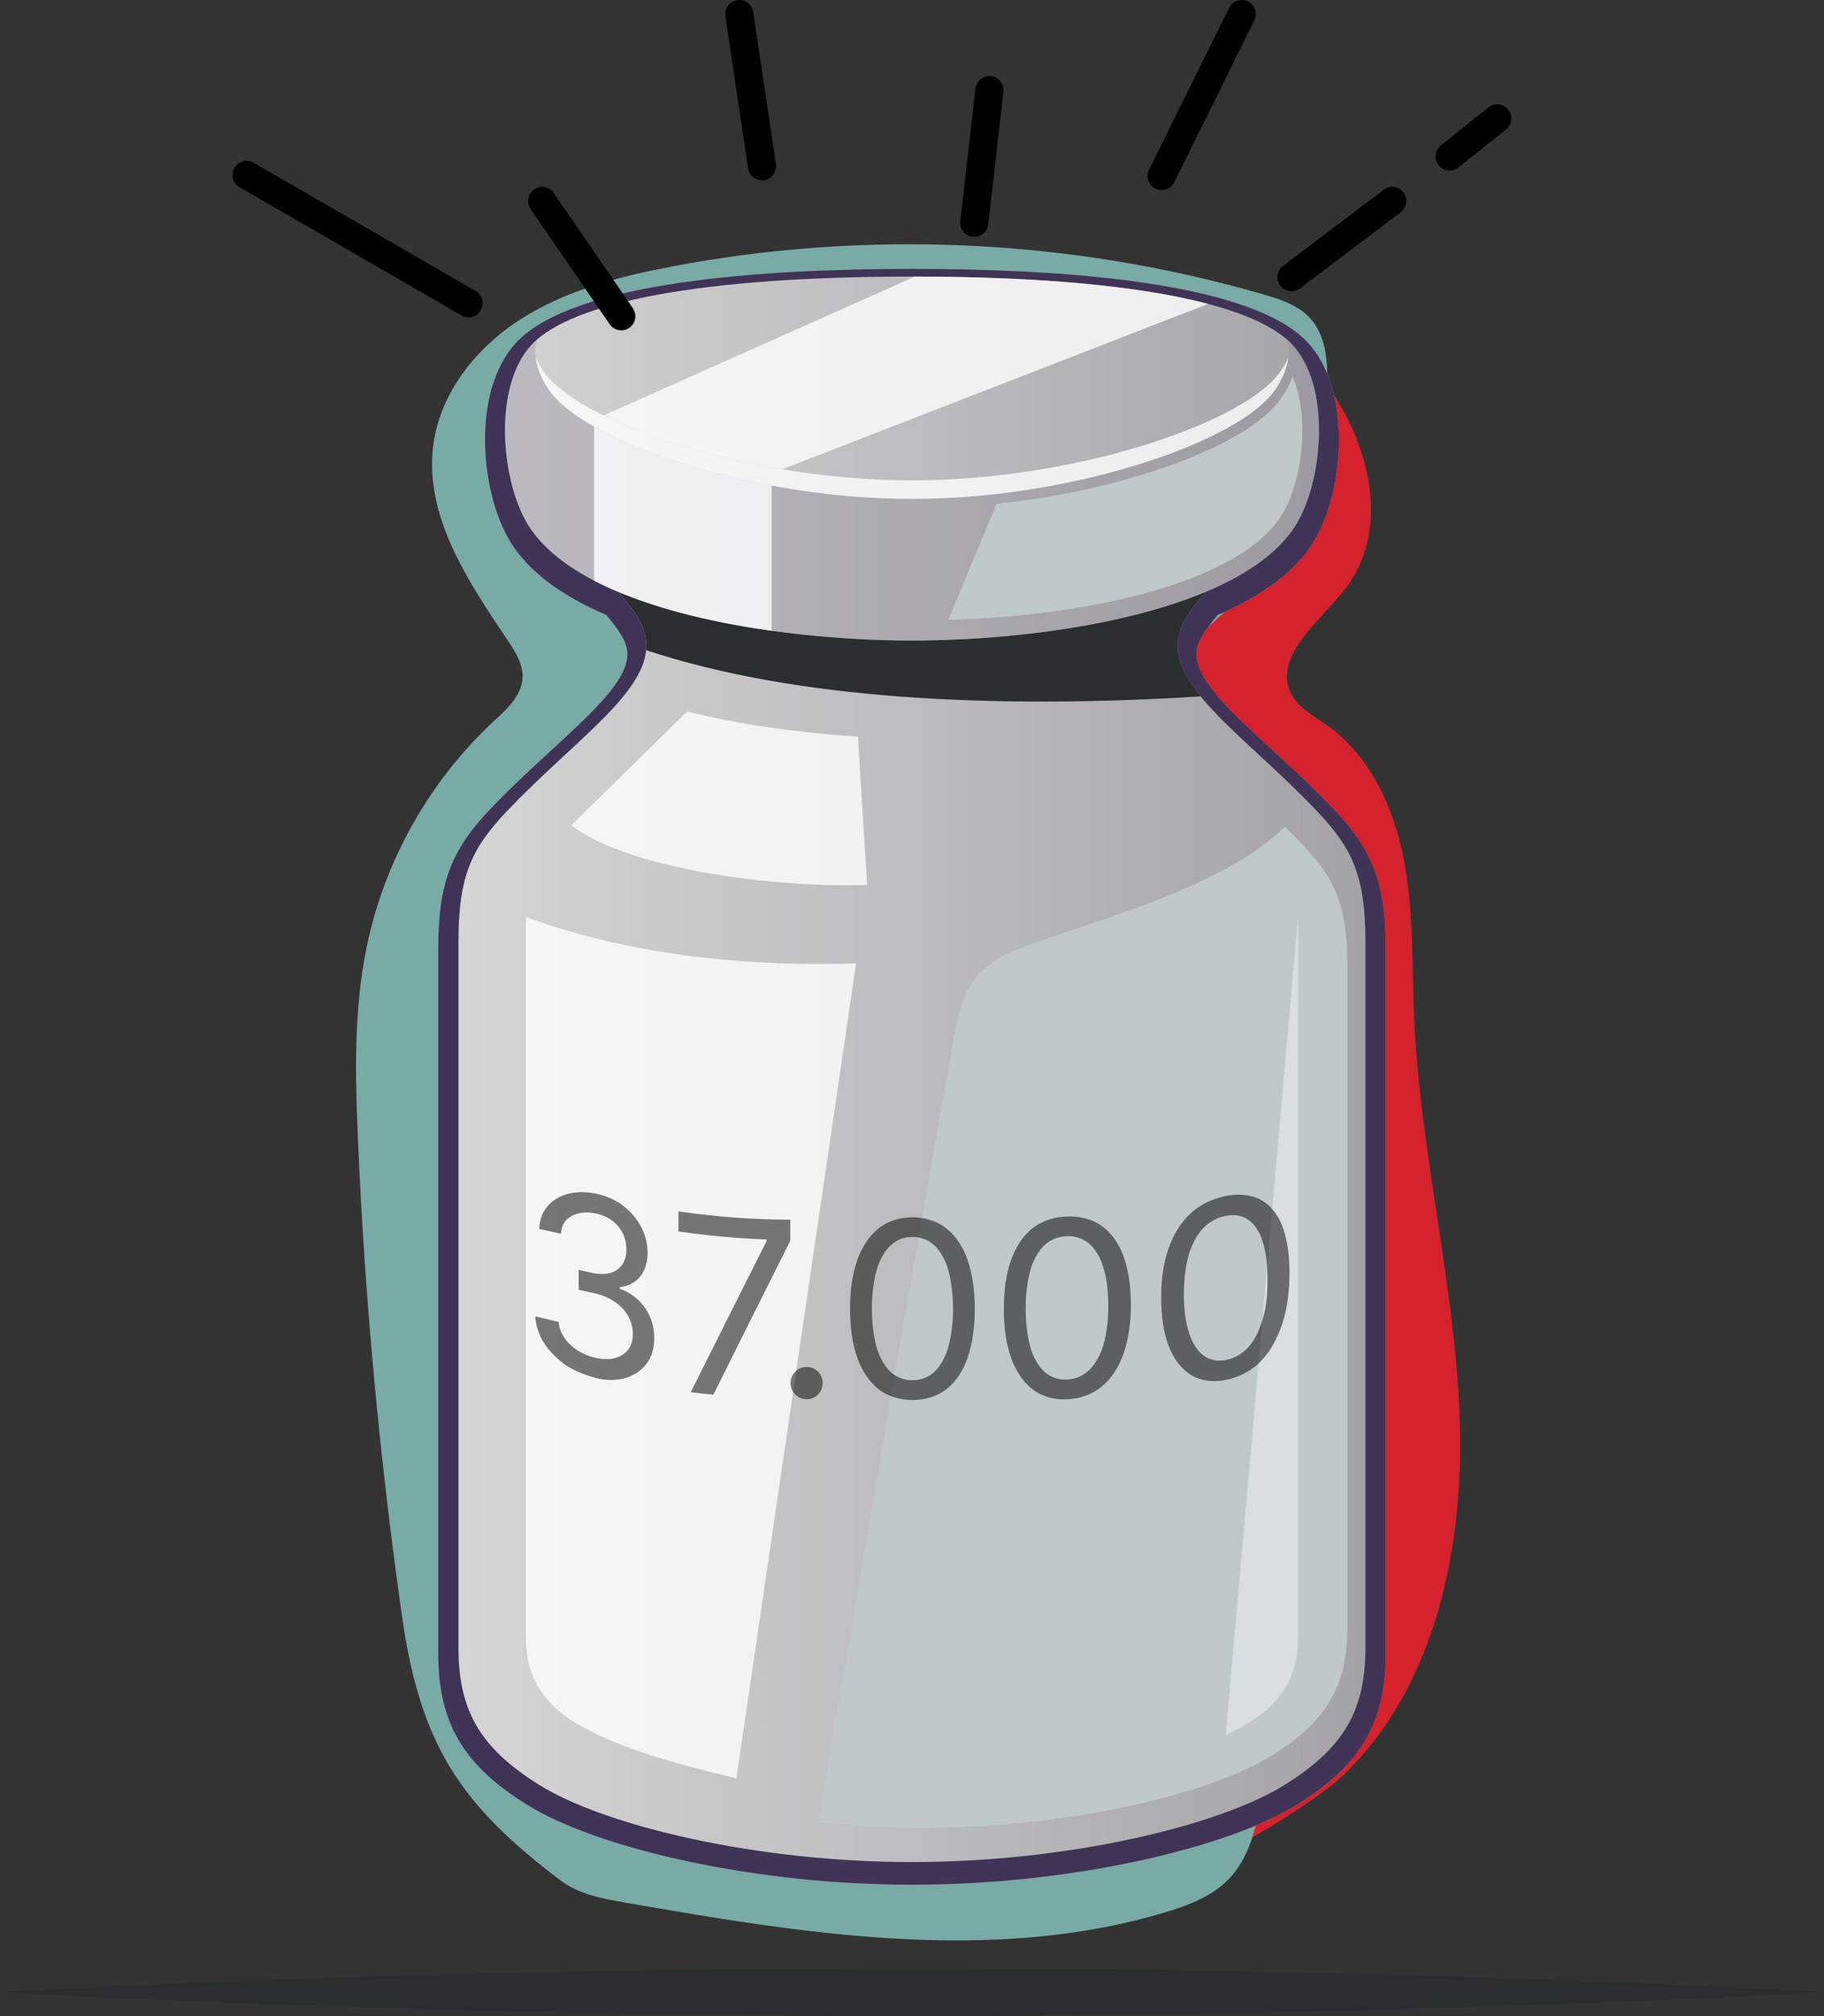<svg fill="none" height="137" viewBox="0 0 124 137" width="124" xmlns="http://www.w3.org/2000/svg" xmlns:xlink="http://www.w3.org/1999/xlink"><rect x="0" y="0" width="124" height="137" fill="#333333" stroke="none"/><linearGradient id="a"><stop offset="0" stop-color="#d7d7d7"/><stop offset="1" stop-color="#9a989d"/></linearGradient><linearGradient id="b" gradientUnits="userSpaceOnUse" x1="23.487" x2="111.606" xlink:href="#a" y1="73.173" y2="73.173"/><linearGradient id="c" gradientUnits="userSpaceOnUse" x1="28.916" x2="104.612" xlink:href="#a" y1="80.291" y2="80.291"/><linearGradient id="d" gradientUnits="userSpaceOnUse" x1="28.916" x2="104.612" xlink:href="#a" y1="31.161" y2="31.161"/><clipPath id="e"><path d="m0 0h124v137h-124z"/></clipPath><g clip-path="url(#e)"><path d="m91.124 120.819c6.538-6.129 8.468-15.827 8.097-24.796-.371-8.968-2.67-17.771-3.077-26.738-.165-3.618-.022-7.271-.698-10.829-.676-3.557-2.3-7.11-5.255-9.19-.874-.615-1.892-1.138-2.39-2.085-1.309-2.494 1.792-4.841 3.551-7.039 3.79-4.736 1.265-12.08-3.122-16.267-.659-.628-1.389-1.237-2.273-1.447-2.435-.578-4.379 1.96-5.598 4.152-2.373 4.264-4.746 8.527-7.119 12.791-1.043 1.874-2.1 3.784-2.536 5.886-.553 2.661-.071 5.417.453 8.084 1.103 5.615 2.397 11.202 4.216 16.626 1.632 4.862 3.692 9.611 4.639 14.652 1.046 5.568.695 11.324-.297 16.903-1.283 7.207-3.635 14.223-6.954 20.744-.794 1.559-1.669 3.264-1.298 4.975 1.287 5.926 17.27-4.181 19.661-6.423z" fill="#d5222c"/><path d="m27.329 109.82c-1.528-10.74-2.529-21.556-2.996-32.395-.19-4.388-.287-8.827.606-13.128 1.208-5.815 4.261-11.231 8.607-15.265.893-.83 1.913-1.744 1.976-2.965.049-.937-.492-1.79-1.016-2.567-2.71-4.017-5.682-8.469-5.047-13.277.472-3.573 2.956-6.644 5.994-8.569 3.038-1.925 6.592-2.849 10.121-3.525 13.345-2.554 27.29-1.903 40.341 1.886 1.149.334 2.349.726 3.156 1.611 1.014 1.111 1.185 2.747 1.152 4.254-.129 5.771-2.603 11.456-6.737 15.473-2.072 2.013-4.69 3.874-5.224 6.718-.586 3.114 1.573 5.985 3.33 8.617 6.234 9.342 8.581 20.86 8.582 32.102.001 11.243-2.198 22.355-4.387 33.38-.381 1.919-.812 3.94-2.126 5.386-1.16 1.277-2.848 1.92-4.5 2.411-11.845 3.526-24.538 1.431-36.711-.688-1.521-.265-3.107-.557-4.34-1.491-6.745-5.11-9.527-9.139-10.783-17.969z" fill="#78aba6"/><path d="m0 135.368s27.759 1.631 62 1.631c34.242 0 62.001-1.631 62.001-1.631s-27.759-1.631-62.001-1.631c-34.242 0-62 1.631-62 1.631z" fill="#2a2e2e"/><path d="m62 128.076c-5.154 0-10.466-.557-15.361-1.611-4.592-.988-8.431-2.345-10.808-3.82-4.347-2.696-6.041-5.578-6.041-10.281v-47.816c0-4.499.837-6.747 3.582-9.62 1.371-1.435 2.814-2.758 4.087-3.927 2.784-2.555 5.189-4.762 5.189-6.539 0-.839-.536-1.589-1.429-2.671-3.098-1.323-5.282-2.975-6.493-4.914-1.044-1.672-1.698-4.18-1.75-6.711-.06-2.916.695-5.364 2.123-6.896 3.857-4.134 16.757-5.001 26.899-5.001 10.143 0 23.043.868 26.9 5.001 1.429 1.532 2.183 3.981 2.123 6.896-.052 2.53-.707 5.039-1.75 6.711-1.211 1.939-3.395 3.591-6.492 4.914-.893 1.082-1.429 1.834-1.429 2.671 0 1.777 2.405 3.984 5.189 6.539 1.273 1.168 2.716 2.492 4.087 3.927 2.745 2.873 3.582 5.12 3.582 9.62v47.816c0 4.703-1.693 7.585-6.041 10.281-2.378 1.475-6.216 2.832-10.808 3.82-4.895 1.054-10.206 1.611-15.361 1.611z" fill="url(#b)"/><path d="m62 128.076c-5.154 0-10.466-.557-15.361-1.611-4.592-.988-8.431-2.345-10.808-3.82-4.347-2.696-6.041-5.578-6.041-10.281v-47.816c0-4.499.837-6.747 3.582-9.62 1.371-1.435 2.814-2.758 4.087-3.927 2.784-2.555 5.189-4.762 5.189-6.539 0-.839-.536-1.589-1.429-2.671-3.098-1.323-5.282-2.975-6.493-4.914-1.044-1.672-1.698-4.18-1.75-6.711-.06-2.916.695-5.364 2.123-6.896 3.857-4.134 16.757-5.001 26.899-5.001 10.143 0 23.043.868 26.9 5.001 1.429 1.532 2.183 3.981 2.123 6.896-.052 2.53-.707 5.039-1.75 6.711-1.211 1.939-3.395 3.591-6.492 4.914-.893 1.082-1.429 1.834-1.429 2.671 0 1.777 2.405 3.984 5.189 6.539 1.273 1.168 2.716 2.492 4.087 3.927 2.745 2.873 3.582 5.12 3.582 9.62v47.816c0 4.703-1.693 7.585-6.041 10.281-2.378 1.475-6.216 2.832-10.808 3.82-4.895 1.054-10.206 1.611-15.361 1.611z" fill="#403356"/><path d="m89.593 55.18c-4.495-4.746-9.535-8.034-9.535-11.296 0-2.925 4.01-4.52 5.416-9.838-6.079 2.757-13.849 4.356-23.475 4.356s-17.396-1.599-23.475-4.356c1.406 5.318 5.416 6.912 5.416 9.838 0 3.262-5.04 6.55-9.535 11.296-2.349 2.481-3.239 4.362-3.239 8.838v47.935c0 4.269 1.464 6.819 5.452 9.315 4.453 2.788 14.732 5.267 25.378 5.267s20.926-2.48 25.378-5.267c3.988-2.496 5.452-5.046 5.452-9.315v-47.935c0-4.477-.889-6.358-3.239-8.838z" fill="url(#c)"/><path d="m38.526 34.046c1.406 5.318 5.416 6.912 5.416 9.838 0 .1-.005.199-.014.298 10.039 3.332 23.466 4.027 37.697 3.141-.968-1.189-1.567-2.315-1.567-3.44 0-2.925 4.01-4.52 5.416-9.838-6.079 2.757-13.849 4.356-23.475 4.356s-17.396-1.599-23.475-4.356z" fill="#2a2e2e"/><path d="m87.867 23.433c-2.685-2.903-11.57-4.639-25.867-4.639s-23.183 1.736-25.867 4.639c-2.667 2.884-2.052 9.294-.235 12.23 3.604 5.824 16.77 7.865 26.102 7.865 9.332 0 22.498-2.04 26.102-7.865 1.817-2.936 2.432-9.346-.235-12.23z" fill="url(#d)"/><path d="m87.867 23.433c-2.685-2.903-11.57-4.639-25.867-4.639s-23.183 1.736-25.867 4.639c-2.667 2.884-2.052 9.294-.235 12.23 3.604 5.824 16.77 7.865 26.102 7.865 9.332 0 22.498-2.04 26.102-7.865 1.817-2.936 2.432-9.346-.235-12.23z" fill="url(#d)"/><path d="m87.867 23.433c-.105-.114-.224-.225-.347-.335.359 1.155-.247 2.751-1.16 3.811-2.844 3.301-13.643 6.994-24.359 6.994-10.716 0-21.515-3.692-24.359-6.994-.913-1.06-1.52-2.656-1.16-3.811-.124.11-.243.222-.347.335-2.667 2.884-2.052 9.294-.235 12.23 3.604 5.824 16.77 7.865 26.102 7.865 9.332 0 22.498-2.04 26.102-7.865 1.817-2.936 2.432-9.346-.235-12.23z" fill="#877f93" opacity=".3"/><path d="m62.744 124.206c9.965 0 19.585-2.32 23.753-4.929 3.732-2.337 5.103-4.723 5.103-8.719v-44.863c0-4.19-.832-5.95-3.031-8.273-.406-.429-.817-.846-1.229-1.25-3.678 3.765-11.931 6.124-15.828 7.504-3.113 1.103-5.535 1.601-6.428 5.648-.615 2.788-6.365 36.347-9.464 54.499 2.306.245 4.704.382 7.124.382z" fill="#c0c9c9"/><g fill="#fff"><path d="m46.721 48.351c3.595.889 7.484 1.435 11.602 1.708l.63 10.081c-7.366.207-16.756-1.366-20.105-4.074l7.872-7.716z" opacity=".8"/><path d="m35.753 62.32v48.87c0 2.351.774 3.571 1.694 4.558 2.089 2.241 7.037 3.794 12.613 5.093l8.14-55.376c-8.948.284-16.509-.969-22.446-3.146z" opacity=".8"/><path d="m83.327 117.903c1.371-.644 2.481-1.355 3.225-2.155.919-.986 1.694-2.207 1.694-4.558v-48.87z" opacity=".4"/></g><path d="m67.75 34.235c8.284-.843 16.392-3.7 18.995-6.721.458-.531.871-1.214 1.129-1.946.455 1.06.688 2.417.658 3.925-.042 2.072-.571 4.172-1.381 5.481-2.876 4.647-13.259 6.902-22.684 7.144l3.285-7.883z" fill="#c0c9c9"/><path d="m40.39 39.457c3.263 1.696 7.63 2.788 12.068 3.409v-9.868c-4.895-.909-9.229-2.403-12.068-4.008z" fill="#fff" opacity=".8"/><path d="m37.641 26.909c2.844 3.301 13.643 6.994 24.359 6.994 10.716 0 21.515-3.692 24.359-6.994.621-.721 1.099-1.688 1.23-2.598-.223.485-.521.947-.862 1.336-2.888 3.301-13.848 6.994-24.727 6.994s-21.84-3.692-24.727-6.994c-.34-.389-.639-.851-.862-1.336.13.909.609 1.877 1.23 2.598z" fill="#fff" opacity=".8"/><path d="m53.179 31.888 28.954-11.235c-4.482-1.185-11.187-1.848-19.934-1.859l-21.172 9.439c3.039 1.5 7.362 2.855 12.152 3.655z" fill="#fff" opacity=".8"/><g fill="#000"><g opacity=".52"><path d="m40.546 93.65c-.731-.199-1.447-.458-2.078-.883-.538-.364-1.122-.945-1.477-1.489-.321-.49-.587-1.221-.596-1.826.64.154.957.229 1.582.375.034.394.167.759.398 1.093.231.335.534.62.906.855.372.235.784.403 1.231.501.496.107.929.11 1.306.009.376-.102.67-.293.886-.575.215-.281.321-.633.318-1.054-.003-.443-.11-.852-.322-1.229-.212-.377-.518-.7-.92-.974-.402-.273-.893-.47-1.477-.596-.382-.083-.575-.125-.96-.21-.003-.541-.004-.811-.008-1.351.386.084.577.127.96.208.458.098.858.096 1.204-.006.346-.102.612-.29.802-.564.19-.274.283-.622.28-1.043-.003-.405-.089-.774-.26-1.109-.171-.335-.412-.616-.725-.846-.313-.231-.682-.39-1.106-.478-.398-.084-.773-.088-1.123-.012s-.639.227-.864.457c-.226.229-.346.54-.36.934-.588-.128-.885-.194-1.483-.324.021-.629.212-1.146.567-1.553s.821-.686 1.397-.837c.575-.15 1.213-.141 1.891-.011.625.12 1.372.439 1.873.84.513.41.925.887 1.207 1.436s.424 1.113.429 1.692c.004.689-.163 1.244-.502 1.662-.34.418-.803.665-1.393.733v.099c.494.181.915.435 1.264.768.35.332.617.718.802 1.159.185.441.279.919.282 1.432.004.667-.161 1.235-.496 1.7-.335.466-.804.794-1.39.986-.606.199-1.434.199-2.04.034z"/><path d="m46.961 94.605c1.712-3.431 3.433-6.857 5.159-10.281 0-.039 0-.059 0-.097-2.012-.067-4-.259-5.993-.544-.003-.546-.004-.82-.007-1.366 2.533.367 5.046.564 7.606.565v1.437c-1.748 3.482-3.495 6.963-5.227 10.451-.617-.057-.925-.089-1.538-.164z"/><path d="m54.836 95.082c-.303 0-.56-.107-.773-.321-.213-.214-.32-.472-.32-.775 0-.303.106-.562.32-.775.213-.213.471-.321.773-.321.302 0 .56.107.772.321.213.214.32.472.32.775 0 .303-.106.562-.32.775-.213.214-.471.321-.772.321z"/><path d="m62.03 95.139c-.813 0-1.639-.226-2.29-.73-.686-.532-1.156-1.308-1.448-2.115-.383-1.055-.502-2.239-.502-3.357 0-1.117.122-2.299.506-3.353.295-.809.767-1.589 1.452-2.127.646-.507 1.47-.739 2.282-.739.813 0 1.638.232 2.286.739.688.538 1.167 1.308 1.452 2.127.371 1.063.502 2.239.502 3.353 0 1.114-.13 2.288-.497 3.353-.282.816-.758 1.586-1.445 2.119-.652.506-1.483.73-2.298.73zm0-1.348c.588 0 1.087-.197 1.497-.576.438-.405.785-1.099.939-1.66.228-.837.323-1.742.323-2.618 0-.882-.096-1.792-.323-2.635-.153-.563-.499-1.261-.939-1.669-.41-.379-.909-.576-1.497-.576s-1.087.199-1.497.581c-.438.409-.785 1.105-.939 1.669-.229.841-.323 1.75-.323 2.63s.095 1.781.323 2.618c.153.561.501 1.255.939 1.66.41.379.909.576 1.497.576z"/><path d="m72.519 95.093c-.821.033-1.666-.175-2.325-.684-.686-.531-1.156-1.308-1.449-2.115-.383-1.055-.502-2.239-.502-3.357 0-1.117.122-2.299.506-3.353.295-.809.766-1.589 1.452-2.127.652-.512 1.481-.755 2.299-.791.809-.035 1.651.133 2.331.594.703.476 1.206 1.204 1.506 1.993.396 1.04.537 2.206.544 3.305.009 1.134-.123 2.33-.494 3.415-.294.861-.788 1.672-1.494 2.253-.668.55-1.522.832-2.377.865zm-.003-1.349c.603-.023 1.119-.249 1.542-.654.449-.429.807-1.146.966-1.731.232-.848.327-1.763.322-2.65-.004-.875-.085-1.774-.347-2.611-.222-.709-.55-1.242-.97-1.598-.42-.356-.93-.518-1.527-.493-.597.025-1.1.237-1.513.625-.438.412-.787 1.109-.941 1.675-.229.841-.323 1.75-.323 2.63s.096 1.782.323 2.618c.152.559.501 1.255.943 1.653.414.373.922.559 1.524.536z"/><path d="m83.417 93.757c-.793.172-1.662.128-2.379-.279-.721-.41-1.227-1.127-1.537-1.883-.419-1.021-.549-2.196-.561-3.293-.012-1.147.111-2.354.489-3.441.308-.885.793-1.731 1.482-2.38.653-.615 1.49-1.01 2.358-1.193.784-.165 1.648-.158 2.376.211.707.358 1.216 1.021 1.504 1.752.396 1.006.513 2.148.511 3.214-.002 1.161-.123 2.414-.491 3.495-.31.912-.734 1.789-1.429 2.514-.625.653-1.448 1.092-2.324 1.282zm-.015-1.353c.604-.128 1.11-.445 1.522-.925.473-.55.736-1.237.935-1.901.255-.846.315-1.802.309-2.708-.004-.856-.078-1.741-.347-2.556-.222-.673-.553-1.154-.98-1.442-.427-.288-.946-.365-1.555-.239s-1.124.427-1.545.888c-.441.482-.792 1.226-.954 1.848-.225.866-.315 1.795-.304 2.697.009.862.094 1.751.369 2.573.23.685.567 1.187.996 1.494.43.307.949.4 1.553.272z"/></g><path d="m42.235 22.449c-.304 0-.604-.145-.789-.415l-5.373-7.828c-.3-.437-.19-1.035.245-1.335.436-.301 1.032-.19 1.331.246l5.374 7.828c.3.437.19 1.035-.245 1.335-.166.114-.355.17-.542.17z"/><path d="m51.803 12.258c-.466 0-.874-.342-.945-.818l-1.546-10.339c-.078-.525.282-1.013.804-1.091.523-.078 1.01.283 1.088.807l1.546 10.339c.078.525-.282 1.013-.804 1.091-.048.007-.096.01-.143.01z"/><path d="m66.234 16.099c-.037 0-.073-.002-.111-.006-.525-.06-.902-.537-.842-1.063l1.031-9.009c.06-.526.535-.904 1.06-.845.525.06.902.537.842 1.063l-1.031 9.009c-.056.489-.47.851-.949.851z"/><path d="m78.967 12.923c-.143 0-.288-.033-.425-.101-.473-.236-.666-.812-.431-1.287l5.447-11.003c.235-.475.809-.668 1.283-.433.473.236.666.812.431 1.287l-5.447 11.003c-.167.338-.506.533-.857.533z"/><path d="m31.854 21.563c-.162 0-.326-.041-.477-.128l-15.091-8.714c-.458-.264-.616-.852-.352-1.311.263-.459.849-.618 1.307-.353l15.091 8.714c.458.264.616.852.351 1.311-.177.309-.499.481-.83.481z"/><path d="m87.802 19.79c-.291 0-.577-.132-.766-.383-.318-.423-.233-1.025.19-1.344l6.846-5.169c.422-.319 1.022-.234 1.34.19.318.423.233 1.025-.19 1.344l-6.846 5.169c-.172.13-.375.193-.574.193z"/><path d="m98.55 11.593c-.281 0-.561-.124-.749-.362-.329-.415-.261-1.019.153-1.349l3.24-2.585c.413-.33 1.016-.261 1.344.154.33.415.261 1.019-.153 1.349l-3.24 2.585c-.176.14-.387.209-.595.209z"/></g></g></svg>